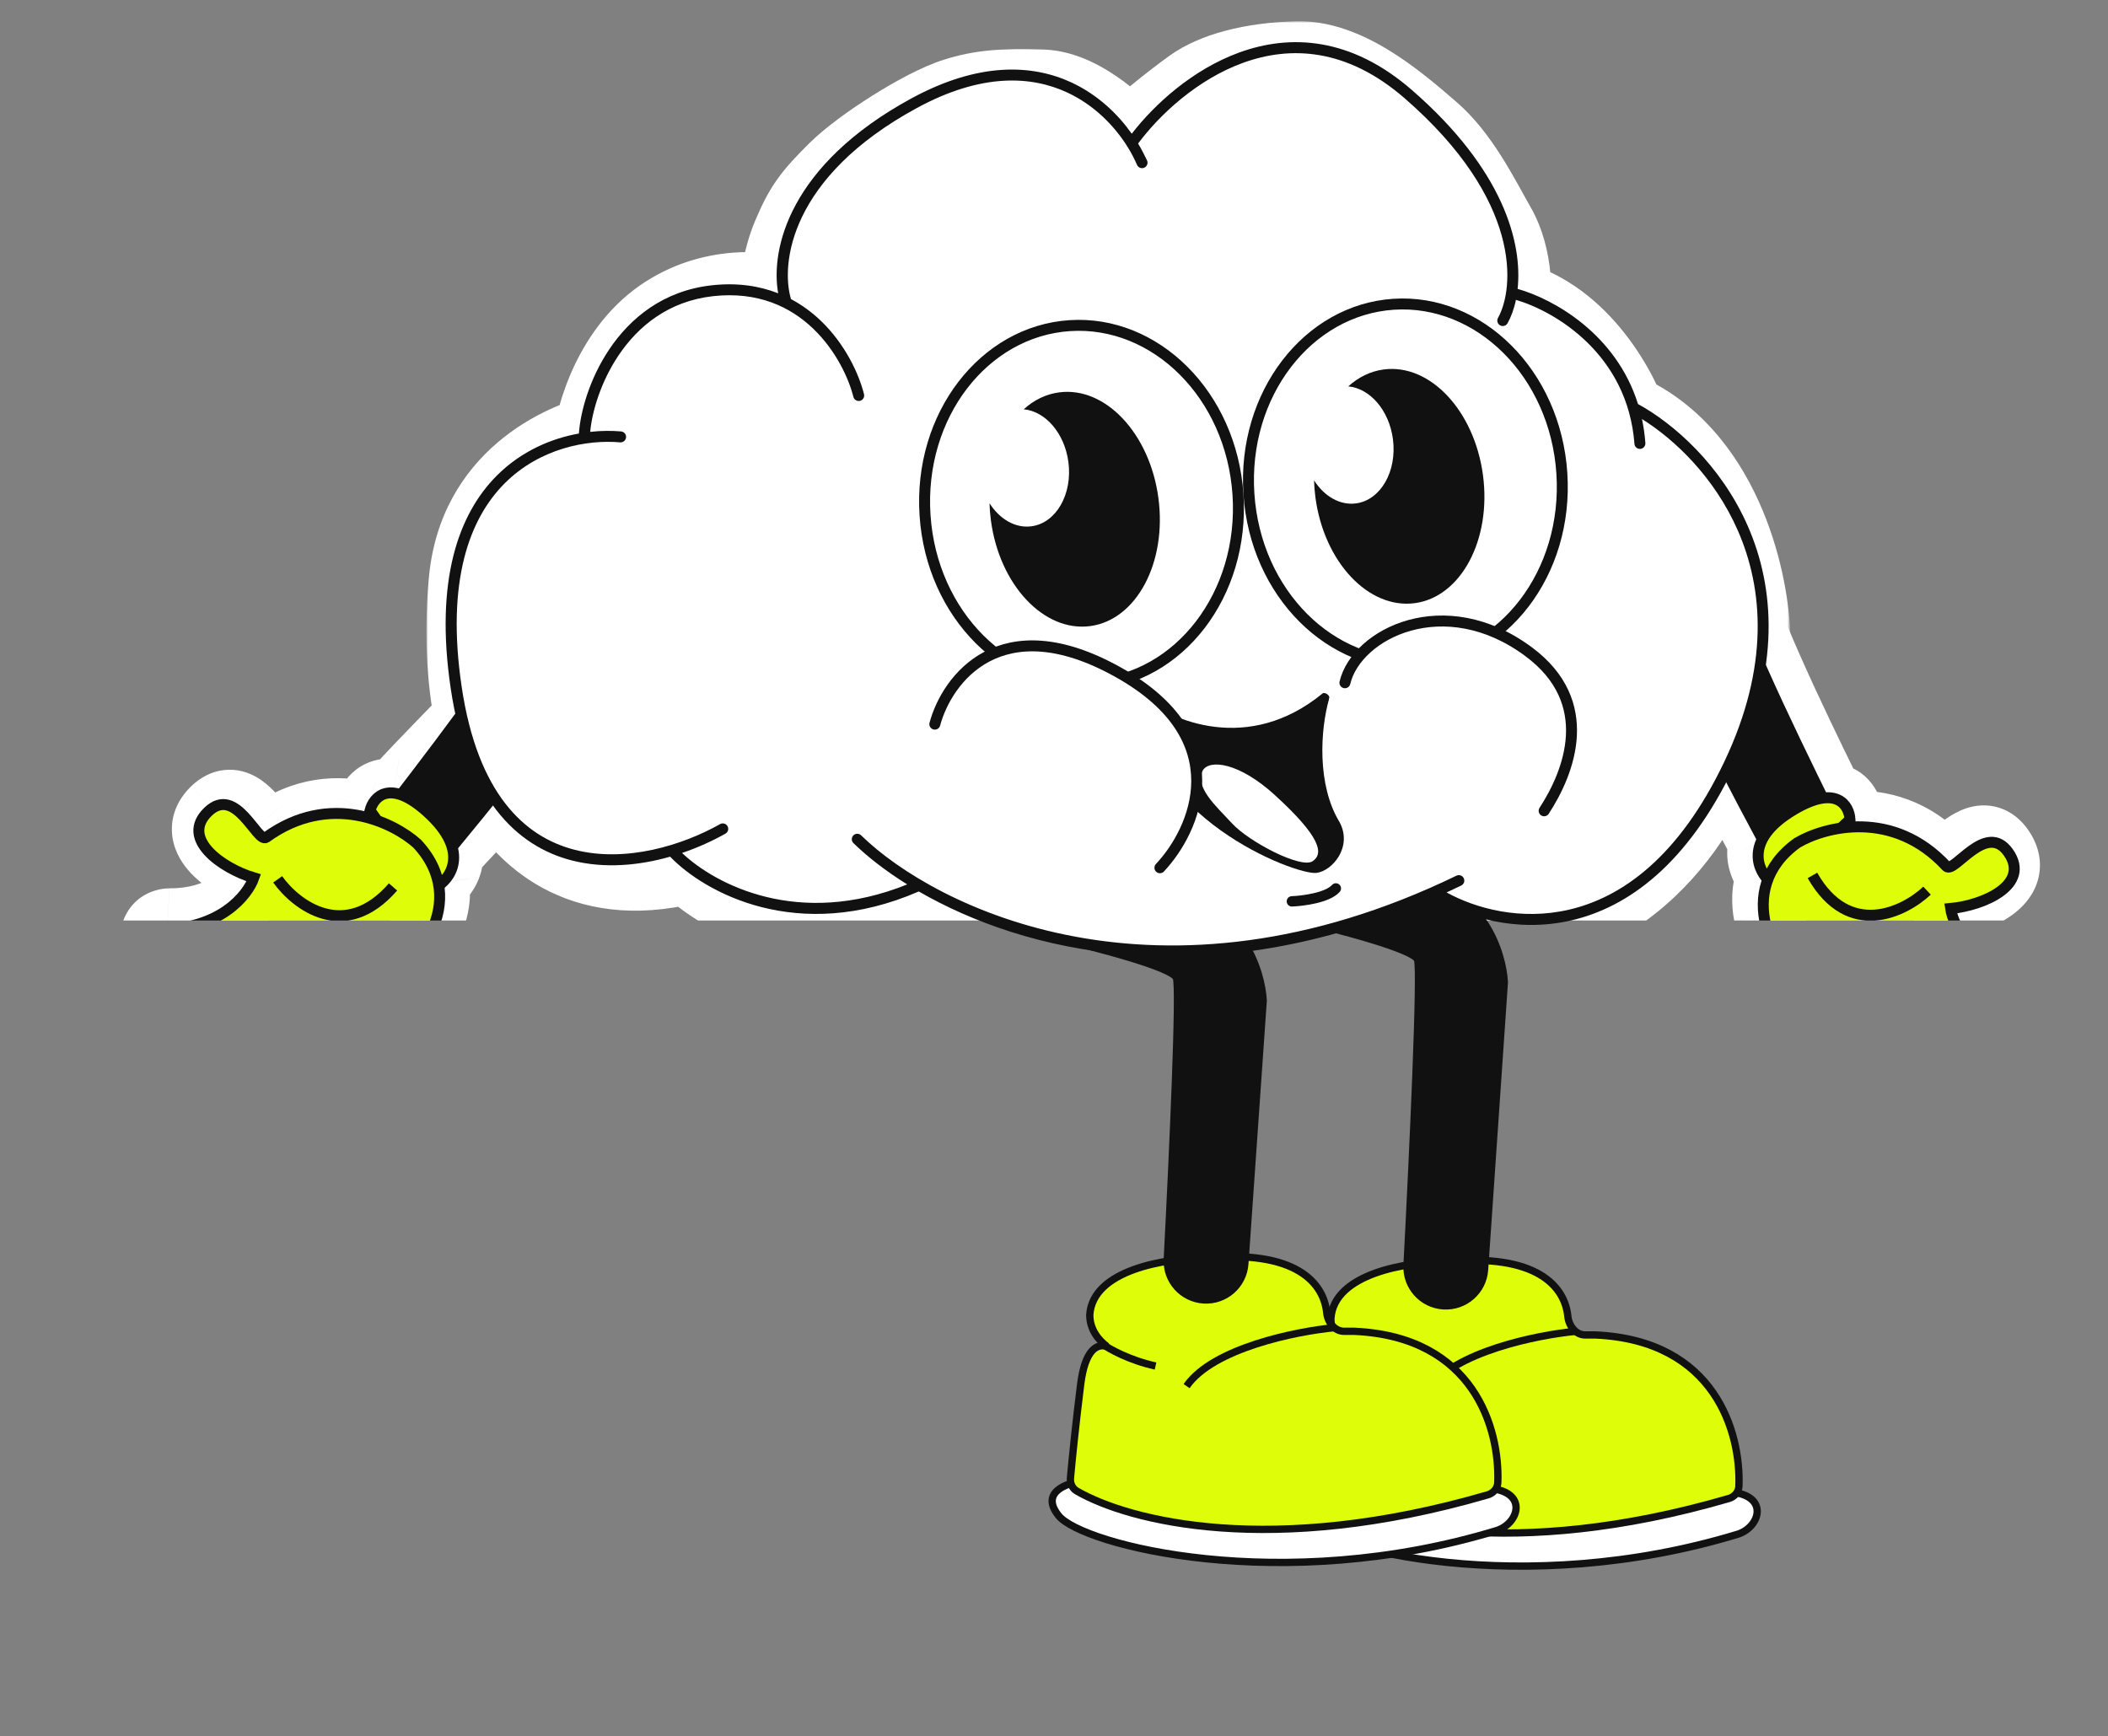 <?xml version="1.0" encoding="utf-8"?>
<!-- Generator: Adobe Illustrator 24.2.1, SVG Export Plug-In . SVG Version: 6.00 Build 0)  -->
<svg version="1.1" id="Слой_1" xmlns="http://www.w3.org/2000/svg" xmlns:xlink="http://www.w3.org/1999/xlink" x="0px" y="0px"
	 viewBox="0 0 577 475.24" enable-background="new 0 0 577 475.24" xml:space="preserve">
<rect x="0" y="0" width="577" height="475.24" fill="#808080" stroke="none"/>
<defs>
    <style type="text/css"><![CDATA[
    #an2-leg-r {
      transform-origin: 0 0;
      transform-box: fill-box;
      transform: rotate(0deg);
      animation: an2-leg-r-an 5s ease-in-out forwards infinite;
    }

    #an2-leg-l {
      transform-origin: 0 0;
      transform-box: fill-box;
      transform: rotate(30deg);
      animation: an2-leg-l-an 5s ease-in-out forwards infinite;
    }

    #an2-hand-r {
      transform-origin: 0 0;
      transform-box: fill-box;
      transform: rotate(0deg);
      animation: an2-hand-r-an 5s ease-in-out forwards infinite;
    }

    #an2-hand-l {
      transform-origin: 100% 0;
      transform-box: fill-box;
      transform: rotate(0deg);
      animation: an2-hand-l-an 5s ease-in-out forwards infinite;
    }

    #an2-eye-c-r {
      transform-origin: 100% 0;
      transform-box: fill-box;
      transform: translateY(0);
      animation: an2-eye-c-an 5s ease-in-out forwards infinite;
    }

    #an2-eye-c-l {
      transform-origin: 100% 0;
      transform-box: fill-box;
      transform: translateY(0);
      animation: an2-eye-c-an 5s ease-in-out forwards infinite;
    }

    #an2-all {
      transform-origin: 50% 50%;
      transform-box: fill-box;
      transform: skewX(0deg);
      animation: an2-all-an 5s ease-in-out forwards infinite;
    }

    @keyframes an2-leg-r-an {
      0% {
        transform: rotate(0);
      }
      12.5% {
        transform: rotate(30deg);
      }
      25% {
        transform: rotate(0);
      }
      37.5% {
        transform: rotate(30deg);
      }
      50% {
        transform: rotate(0deg);
      }
      80%, 90% {
        transform: rotate(20deg);
      }
      100% {
        transform: rotate(0deg);
      }
    }

    @keyframes an2-leg-l-an {
      0% {
        transform: rotate(30deg);
      }
      12.5% {
        transform: rotate(0deg);
      }
      25% {
        transform: rotate(30deg);
      }
      37.5% {
        transform: rotate(0deg);
      }
      50% {
        transform: rotate(30deg);
      }
      80%, 90% {
        transform: rotate(20deg);
      }
      100% {
        transform: rotate(30deg);
      }
    }

    @keyframes an2-hand-r-an {
      0% {
        transform: rotate(0);
      }
      50% {
        transform: rotate(-5deg);
      }
      80%, 90% {
        transform: rotate(10deg);
      }
      100% {
        transform: rotate(0deg);
      }
    }

    @keyframes an2-hand-l-an {
      0% {
        transform: rotate(0);
      }
      50% {
        transform: rotate(5deg);
      }
      70%, 80% {
        transform: rotate(-10deg);
      }
      100% {
        transform: rotate(0deg);
      }
    }

    @keyframes an2-eye-c-an {
      0%, 50% {
        transform: translateY(0);
      }
      70%, 80% {
        transform: translateY(10px);
      }
      100% {
        transform: translateY(0);
      }
    }

    @keyframes an2-all-an {
      0%, 50% {
        transform: skewX(0deg);
      }
      70%, 80% {
        transform: skewX(-4deg);
      }
      100% {
        transform: skewX(0deg);
      }
    }
    ]]></style>
</defs>
<g id="an2-all">
	<g>
		<g>
			<defs>
				<rect id="SVGID_AN2_1_" x="22" y="0" width="555" height="252"/>
			</defs>
			<clipPath id="SVGID_AN2_2_">
				<use xlink:href="#SVGID_AN2_1_"  overflow="visible"/>
			</clipPath>
			<g clip-path="url(#SVGID_AN2_2_)">
				<defs>
					<filter id="Adobe_OpacityMaskFilter" filterUnits="userSpaceOnUse" x="116.72" y="5.81" width="373.32" height="267.18">
						<feColorMatrix  type="matrix" values="1 0 0 0 0  0 1 0 0 0  0 0 1 0 0  0 0 0 1 0"/>
					</filter>
				</defs>
				<mask maskUnits="userSpaceOnUse" x="116.72" y="5.81" width="373.32" height="267.18" id="path-1-outside-1_5583_17432_2_">
					<rect x="116.72" y="5.81" fill="#FFFFFF" filter="url(#Adobe_OpacityMaskFilter)" width="373.35" height="267.9"/>
					<path d="M185.59,90.59c11.42-7.23,24.17-5.89,31.17-3.73c0.89,0.27,2.08-0.9,1.95-1.81c-0.67-4.71,0.46-12.71,2.88-18.34
						c3.03-7.06,4.41-9.18,11.44-16.15c5.87-5.82,22.02-16.27,30.28-18.84c5.9-1.83,10.76-2.35,21.87-2.02
						c8.3,0.25,18.42,9.72,23.28,15.36c0.45,0.52,1.33,0.45,1.75-0.1c3.55-4.62,15.09-13.54,19.38-16.6
						c4.71-3.36,13.46-6.06,25.57-6.39c12.11-0.34,25.9,12.11,32.97,18.17c7.06,6.06,11.44,15.14,16.82,24.56
						c4.09,7.16,3.85,16.72,3.14,21.21c-0.06,0.35,0.21,0.66,0.56,0.66c17.78,2.12,28.73,20.77,32.15,30.21
						c0.09,0.26,0.29,0.46,0.55,0.56c24.7,10.14,32,41.74,32.56,56.35c-0.56,13.46-7.47,45.01-30.61,63.58
						c-22.73,18.24-45.37,10.71-54.35,4.38c-0.3-0.21-0.67-0.24-1-0.07c-9.31,4.8-34.6,14.15-65.75,15.2
						c-31.42,1.06-58.4-10.73-68.31-16.96c-0.19-0.12-0.43-0.09-0.59,0.07c-0.04,0.04-0.09,0.08-0.15,0.1
						c-31.7,13.69-54.52-0.01-62.42-8.99c-0.25-0.29-0.65-0.39-1.01-0.29c-28.83,8.35-41.48-6.95-46.49-13.64
						c-5.05-6.73-12.45-25.9-9.76-57.19c2.1-24.46,22.37-34.2,32.92-36.2c0.43-0.08,0.75-0.43,0.79-0.86
						C168.06,114.98,172.81,98.67,185.59,90.59z"/>
				</mask>
				<path mask="url(#path-1-outside-1_5583_17432_2_)" fill="#FFFFFF" d="M185.59,90.59l-8.63-13.65l0,0L185.59,90.59z
					 M133.44,159.89l-16.09-1.38L133.44,159.89z M143.2,217.08l12.92-9.69L143.2,217.08z M322.16,256.77l0.55,16.14L322.16,256.77z
					 M473.88,173.68l16.14,0.67l0.03-0.64l-0.02-0.64L473.88,173.68z M404.92,64.69L390.9,72.7l0,0L404.92,64.69z M388.1,40.13
					l10.51-12.26l0,0L388.1,40.13z M355.13,21.97l-0.45-16.14L355.13,21.97z M285.16,29.7l0.49-16.14l0,0L285.16,29.7z
					 M263.29,31.72l-4.8-15.42l0,0L263.29,31.72z M233.02,50.56l-11.37-11.47l0,0L233.02,50.56z M310.18,44.96l-12.8-9.85
					L310.18,44.96z M308.44,45.06l12.23-10.55L308.44,45.06z M408.06,85.9l-15.95-2.52L408.06,85.9z M441.32,117.33l6.13-14.94
					L441.32,117.33z M440.77,116.77l-15.18,5.5L440.77,116.77z M387.92,241.57l7.4,14.35L387.92,241.57z M388.92,241.65l-9.3,13.2
					L388.92,241.65z M253.12,239.99l-6.4-14.83L253.12,239.99z M253.85,239.82l-8.59,13.68L253.85,239.82z M167.16,122.83
					l16.05,1.84L167.16,122.83z M166.36,123.69l-3.01-15.87L166.36,123.69z M189.68,230.71l-4.49-15.51L189.68,230.71z M190.7,231
					l-12.13,10.67L190.7,231z M216.76,86.87l-4.77,15.43L216.76,86.87z M218.7,85.05l-15.99,2.27L218.7,85.05z M221.52,71.44
					c-9.6-2.97-27.73-5.15-44.57,5.51l17.27,27.3c6-3.8,13.37-3.3,17.77-1.94L221.52,71.44z M176.95,76.94
					c-9.75,6.17-15.87,15.08-19.61,22.89c-3.73,7.82-5.6,15.61-6.23,21.15l32.09,3.67c0.26-2.3,1.22-6.58,3.29-10.9
					c2.06-4.32,4.71-7.61,7.73-9.52L176.95,76.94z M163.36,107.82c-14.12,2.68-43.02,15.96-46,50.69l32.18,2.77
					c1.22-14.19,12.86-20.4,19.84-21.72L163.36,107.82z M117.35,158.51c-2.91,33.81,4.76,57.37,12.93,68.26l25.84-19.38
					c-1.92-2.57-9.06-17.36-6.59-46.11L117.35,158.51z M130.28,226.77c2.92,3.89,9.21,11.93,20.13,17.27
					c11.36,5.56,25.91,7.36,43.77,2.19l-8.99-31.02c-10.97,3.18-17.17,1.5-20.58-0.17c-3.86-1.89-6.4-4.85-8.49-7.64L130.28,226.77z
					 M178.57,241.67c11.81,13.43,41.9,30.02,80.95,13.15l-12.81-29.65c-24.34,10.51-39.9-0.3-43.89-4.83L178.57,241.67z
					 M245.26,253.49c12.05,7.57,42.17,20.62,77.45,19.42l-1.09-32.28c-27.56,0.93-51.4-9.61-59.18-14.49L245.26,253.49z
					 M322.71,272.91c33.73-1.14,61.34-11.18,72.6-16.99l-14.8-28.71c-7.35,3.79-30.31,12.45-58.9,13.42L322.71,272.91z
					 M379.61,254.85c13.21,9.3,43.98,18.91,73.76-4.99l-20.21-25.19c-15.68,12.58-30.19,7.13-34.95,3.78L379.61,254.85z
					 M453.38,249.86c14.41-11.56,23.33-26.77,28.69-40.38c5.35-13.57,7.59-26.6,7.95-35.13l-32.27-1.34
					c-0.21,4.93-1.7,14.41-5.73,24.62c-4.01,10.18-10.12,20.03-18.86,27.04L453.38,249.86z M490.02,173.07
					c-0.35-9.09-2.69-22.75-8.66-35.9c-5.96-13.16-16.4-27.59-33.91-34.77l-12.26,29.88c7.19,2.95,12.76,9.4,16.76,18.23
					c4,8.83,5.59,18.28,5.8,23.8L490.02,173.07z M455.96,111.27c-2.29-6.33-6.84-15.19-13.77-23.04
					c-6.91-7.84-17.44-16.01-31.65-17.71l-3.83,32.07c3.56,0.43,7.4,2.63,11.26,7.01c3.85,4.37,6.49,9.56,7.62,12.67L455.96,111.27z
					 M424.01,88.41c0.93-5.9,1.71-19.87-5.07-31.74L390.9,72.7c0.52,0.91,1.08,2.63,1.31,5.11c0.23,2.41,0.06,4.56-0.1,5.57
					L424.01,88.41z M418.94,56.68c-4.4-7.69-10.53-20.4-20.33-28.81l-21.02,24.52c4.32,3.71,6.94,9.16,13.31,20.31L418.94,56.68z
					 M398.61,27.87c-3.24-2.78-9.34-8.2-16.26-12.73c-6.5-4.25-16.48-9.63-27.67-9.32l0.9,32.29c0.92-0.03,3.89,0.66,9.08,4.05
					c4.78,3.13,9.1,6.95,12.93,10.23L398.61,27.87z M354.68,5.82c-13.7,0.38-26.11,3.4-34.5,9.39l18.77,26.28
					c0.32-0.23,1.73-1.06,4.75-1.86c2.91-0.77,6.87-1.39,11.87-1.53L354.68,5.82z M320.18,15.21c-2.46,1.76-6.72,4.98-10.86,8.4
					c-3.7,3.06-8.88,7.52-11.93,11.49l25.6,19.7c-0.03,0.05,0.11-0.14,0.53-0.58c0.4-0.42,0.93-0.94,1.6-1.56
					c1.34-1.24,2.99-2.67,4.77-4.14c3.59-2.96,7.25-5.73,9.07-7.03L320.18,15.21z M320.66,34.51c-3-3.47-7.59-8.13-12.94-12.11
					c-4.79-3.56-12.77-8.56-22.07-8.84l-0.98,32.29c-0.79-0.02-0.79-0.21,0.17,0.23c0.9,0.41,2.12,1.14,3.61,2.24
					c3,2.23,5.89,5.13,7.76,7.29L320.66,34.51z M285.65,13.56c-11.89-0.36-18.8,0.14-27.15,2.74l9.59,30.84
					c3.44-1.07,6.27-1.61,16.58-1.3L285.65,13.56z M258.5,16.3c-6.25,1.94-13.83,6.17-19.85,9.96c-6.13,3.87-12.81,8.68-17,12.83
					l22.74,22.94c1.68-1.67,6.02-4.99,11.49-8.45c5.59-3.53,10.21-5.81,12.21-6.44L258.5,16.3z M221.65,39.09
					c-3.57,3.53-6.57,6.67-9.07,10.23c-2.61,3.72-4.25,7.3-5.84,11.03l29.69,12.72c1.43-3.34,2-4.35,2.59-5.19
					c0.71-1.01,1.91-2.41,5.37-5.85L221.65,39.09z M206.74,60.34c-3.41,7.95-5.17,18.93-4.02,26.98l31.98-4.54
					c0,0.03-0.01-0.07-0.02-0.31c-0.01-0.23-0.01-0.55,0-0.94c0.03-0.8,0.11-1.78,0.28-2.87c0.35-2.28,0.92-4.31,1.47-5.59
					L206.74,60.34z M297.39,35.11c2.87-3.73,6.98-5.55,10.84-5.81c3.93-0.27,8.85,1.05,12.44,5.21l-24.45,21.1
					c8.01,9.28,20.96,6.76,26.77-0.8L297.39,35.11z M408.62,70.4c9.75,0,16.86,8.72,15.39,18.01l-31.91-5.03
					c-1.57,9.98,6.07,19.32,16.51,19.32V70.4z M447.45,102.39c3.77,1.55,6.98,4.66,8.51,8.88l-30.37,11c1.71,4.73,5.32,8.25,9.6,10
					L447.45,102.39z M395.32,255.93c-5.16,2.66-11.21,2.08-15.7-1.08l18.6-26.4c-5.09-3.59-11.89-4.22-17.7-1.23L395.32,255.93z
					 M259.52,254.82c1.89-0.82,3.65-1.99,5.16-3.51l-22.84-22.84c1.43-1.43,3.09-2.54,4.86-3.31L259.52,254.82z M264.69,251.31
					c-4.88,4.88-12.89,6.28-19.42,2.18l17.18-27.35c-6.91-4.34-15.4-2.87-20.6,2.33L264.69,251.31z M151.11,120.99
					c0.74-6.48,5.6-11.91,12.24-13.17l6.02,31.73c7.49-1.42,12.99-7.55,13.83-14.89L151.11,120.99z M194.18,246.23
					c-5.39,1.56-11.55,0.05-15.61-4.56l24.25-21.33c-4.56-5.18-11.51-6.91-17.63-5.13L194.18,246.23z M211.99,102.3
					c8.59,2.66,15.01-2.06,17.26-4.19c2.38-2.26,6.54-7.65,5.45-15.33l-31.98,4.54c-0.96-6.76,2.67-11.1,4.27-12.62
					c1.46-1.39,6.84-5.65,14.55-3.27L211.99,102.3z"/>
			</g>
		</g>
	</g>
	<g id="an2-leg-r">
		<path fill="#FFFFFF" stroke="#111111" stroke-width="2" d="M355.79,415.94c-5.2-6.4,2.17-9,6.5-9.5c33.67,0.33,103.1,1.2,111.5,2
			c10.5,1,8,9.5,2,11.5C416.79,437.94,362.29,423.94,355.79,415.94z"/>
		<path fill="#DEFD09" stroke="#111111" stroke-width="2" d="M364.29,360.94c0.8-12.4,21-15.5,31-15.5
			c25.68-2.6,33.07,6.95,33.86,14.91c0.26,2.59,2.16,5.09,4.76,5.09h2.88c32.73,1.51,39.72,26.72,39.19,41.36
			c-0.06,1.61-1.21,2.95-2.75,3.4c-59.16,17.24-98.22,7.21-112.47-1.03c-1.25-0.72-1.89-2.11-1.76-3.55
			c0.47-5.14,1.44-14.84,2.8-25.68c1.2-9.58,4.52-11.17,7.17-10.38C366.72,367.88,364.29,364.98,364.29,360.94z"/>
		<path fill="none" stroke="#111111" stroke-width="2" d="M367.79,368.94c1.83,1.33,7.3,4.4,14.5,6"/>
		<path fill="none" stroke="#111111" stroke-width="2" d="M431.29,364.44c-10.5,1-33.3,5.6-40.5,16"/>
		<path fill="#111111" stroke="#111111" stroke-width="2" d="M388.01,262.72c-0.97-2.86-21.36-8.25-36.32-11.74
			c-4.4-1.03-7.3-5.27-6.56-9.74c0.79-4.79,5.42-7.95,10.17-6.96c8.59,1.79,20.93,4.3,33.22,6.61c17.6,3.32,22.83,20.06,23.24,28.01
			l-5.41,78.69c-0.4,5.82-5.42,10.23-11.25,9.87c-5.82-0.36-10.26-5.33-9.96-11.15C386.8,314.59,389.05,265.76,388.01,262.72z"/>
	</g>
	<g id="an2-leg-l">
		<path fill="#FFFFFF" stroke="#111111" stroke-width="2" d="M289.79,414.94c-5.2-6.4,2.17-9,6.5-9.5c33.67,0.33,103.1,1.2,111.5,2
			c10.5,1,8,9.5,2,11.5C350.79,436.94,296.29,422.94,289.79,414.94z"/>
		<path fill="#DEFD09" stroke="#111111" stroke-width="2" d="M298.29,359.94c0.8-12.4,21-15.5,31-15.5
			c25.68-2.6,33.07,6.95,33.86,14.91c0.26,2.59,2.16,5.09,4.76,5.09h2.88c32.73,1.51,39.72,26.72,39.19,41.36
			c-0.06,1.61-1.21,2.95-2.75,3.4c-59.16,17.24-98.22,7.21-112.47-1.03c-1.25-0.72-1.89-2.11-1.76-3.55
			c0.47-5.14,1.44-14.84,2.8-25.68c1.2-9.58,4.52-11.17,7.17-10.38C300.72,366.88,298.29,363.98,298.29,359.94z"/>
		<path fill="none" stroke="#111111" stroke-width="2" d="M301.79,367.94c1.83,1.33,7.3,4.4,14.5,6"/>
		<path fill="none" stroke="#111111" stroke-width="2" d="M365.29,363.44c-10.5,1-33.3,5.6-40.5,16"/>
		<path fill="#111111" stroke="#111111" stroke-width="2" d="M322.01,267.72c-0.97-2.86-21.36-8.25-36.32-11.74
			c-4.4-1.03-7.3-5.27-6.56-9.74c0.79-4.79,5.42-7.95,10.17-6.96c8.59,1.79,20.93,4.3,33.22,6.61c17.6,3.32,22.83,20.06,23.24,28.01
			l-5.03,72.08c-0.41,5.82-5.43,10.22-11.25,9.86c-5.82-0.36-10.26-5.34-9.96-11.16C321.1,314.1,323.05,270.75,322.01,267.72z"/>
	</g>
	<g>
		<g>
			<defs>
				<rect id="SVGID_AN2_3_" x="407" y="115" width="170" height="137"/>
			</defs>
			<clipPath id="SVGID_AN2_4_">
				<use xlink:href="#SVGID_AN2_3_"  overflow="visible"/>
			</clipPath>
			<g clip-path="url(#SVGID_AN2_4_)">
				<g id="an2-hand-r">
					<defs>
						<filter id="Adobe_OpacityMaskFilter_1_" filterUnits="userSpaceOnUse" x="440.16" y="128.95" width="126.25" height="184.43">
							<feColorMatrix  type="matrix" values="1 0 0 0 0  0 1 0 0 0  0 0 1 0 0  0 0 0 1 0"/>
						</filter>
					</defs>
					<mask maskUnits="userSpaceOnUse" x="440.16" y="128.95" width="126.25" height="184.43" id="path-1-outside-1_5583_17311_2_">
						<rect x="439.21" y="128.95" fill="#FFFFFF" filter="url(#Adobe_OpacityMaskFilter_1_)" width="127.3" height="185.25"/>
						<path fill-rule="evenodd" clip-rule="evenodd" d="M506.64,225.99c-0.87,0.05-1.37-1.08-0.74-1.69
							c0.19-0.18,0.26-0.41,0.23-0.66c-0.25-2.18-1.57-4.84-4.94-5.22c-0.35-0.04-0.67-0.23-0.82-0.55
							c-10.23-20.87-24.04-49.41-28.04-66.21c-1.23-5.14-4.31-10.06-9.15-12.18c-6.39-2.8-13.75,0.3-13.52,7.27
							c0.76,22.72,19,58.04,32.58,83.3c0.07,0.13,0.14,0.25,0.21,0.38c0.14,0.24,0.18,0.54,0.11,0.81
							c-0.92,3.47,0.48,6.35,1.82,7.92c0.24,0.29,0.33,0.68,0.21,1.04c-1.14,3.35-1.21,6.82-0.59,10.13
							c1.4,7.37,6.27,13.92,10.63,16.54c0.33,0.2,0.53,0.57,0.51,0.96c-0.24,5.49,2.67,21.51,3.59,25.91
							c0.91,4.35,3.49,4.02,4.39,3.91c0.05-0.01,0.09-0.01,0.13-0.02c0.75-0.08,2.85-1.58,2.49-4.82
							c-0.45-4.05-0.6-10.61-0.34-15.49c0.05-0.99,1.29-1.14,1.63-0.22c2.2,5.97,5.45,14.81,7.15,19.46
							c2.61,7.13,8.01,8.04,10.27,6.58c2.26-1.46,3.28-3.42,1.96-6.88c-0.39-1.03-0.99-2.56-1.7-4.37
							c-2.38-6.08-6.03-15.41-7.56-20.49c4.8,10.52,20.96,22.5,26.06,18c2.82-2.49,1.54-6.59-0.43-9.87
							c-0.53-0.89,0.63-2.49,1.65-2.32c5.53,0.93,9.16-1.72,10.95-3.69c2.61-2.88,1.79-7.09-1.3-8.3c-0.05-0.02-0.1-0.03-0.15-0.04
							c-12.74-2.44-18.6-9.69-20.7-14.87c-0.32-0.78-0.55-1.51-0.7-2.17c-0.13-0.53,0.26-1.02,0.8-1.09
							c8.58-1.11,19.6-6.44,14.05-14.42c-3.78-5.44-8.66-1.37-12.15,1.53c-1.82,1.52-3.26,2.72-3.95,2.07
							C523.44,227.74,514.35,225.54,506.64,225.99z"/>
					</mask>
					<path mask="url(#path-1-outside-1_5583_17311_2_)" fill="#FFFFFF" d="M472.33,151.66l9.24-2.2l0,0L472.33,151.66z
						 M463.18,139.47l3.81-8.7l0,0L463.18,139.47z M449.66,146.74l9.49-0.32l0,0L449.66,146.74z M482.25,230.05l8.37-4.5l0,0
						L482.25,230.05z M484.02,250.32l9.33-1.77L484.02,250.32z M498.75,293.73l-9.3,1.95L498.75,293.73z M503.14,297.64l1.21,9.42h0
						L503.14,297.64z M503.27,297.62l1.05,9.44h0L503.27,297.62z M505.76,292.8l-9.44,1.05l0,0L505.76,292.8z M514.2,296.56
						l-8.92,3.26L514.2,296.56z M524.47,303.14l-5.16-7.98l0,0L524.47,303.14z M526.43,296.26l-8.88,3.37l0,0L526.43,296.26z
						 M524.73,291.89l8.85-3.46l0,0L524.73,291.89z M517.17,271.41l8.64-3.94l-17.74,6.69L517.17,271.41z M543.23,289.41l6.28,7.12
						l0,0L543.23,289.41z M555.4,273.53l-7.04-6.38l0,0L555.4,273.53z M533.24,250.32l-8.8,3.58l0,0L533.24,250.32z M547.38,232.64
						l7.8-5.42L547.38,232.64z M535.24,234.17l-6.09-7.29l0,0L535.24,234.17z M531.28,236.24l-6.98,6.44l0.24,0.26l0.25,0.24
						L531.28,236.24z M532.53,248.15l9.24-2.2L532.53,248.15z M533.33,247.06l-1.22-9.42L533.33,247.06z M505.42,277.32l-9.49-0.5
						L505.42,277.32z M507.05,277.1l8.91-3.28L507.05,277.1z M494.64,266.86l4.9-8.14L494.64,266.86z M495.16,267.82l-9.49-0.41
						L495.16,267.82z M484.39,239.15l7.22-6.17L484.39,239.15z M484.6,240.19l9,3.05L484.6,240.19z M482.46,230.42l8.18-4.82
						L482.46,230.42z M482.57,231.23l9.18,2.43L482.57,231.23z M554.09,265.23l-3.44,8.85L554.09,265.23z M553.94,265.19l1.79-9.33
						L553.94,265.19z M501.2,218.42l1.05-9.44L501.2,218.42z M500.38,217.87l8.53-4.18L500.38,217.87z M506.14,223.63l9.44-1.07
						L506.14,223.63z M542.8,279.54l-8.15,4.88L542.8,279.54z M544.45,277.22l1.57-9.37L544.45,277.22z M506.64,225.99l-0.55-9.48
						L506.64,225.99z M515.58,222.56c-0.52-4.59-3.83-12.53-13.33-13.59l-2.1,18.88c-0.34-0.04-0.86-0.17-1.43-0.48
						c-0.56-0.31-1-0.72-1.32-1.12c-0.57-0.72-0.68-1.32-0.7-1.55L515.58,222.56z M508.9,213.68
						c-10.45-21.31-23.63-48.71-27.33-64.23l-18.48,4.41c4.31,18.08,18.74,47.75,28.76,68.19L508.9,213.68z M481.57,149.46
						c-1.65-6.93-6.12-14.97-14.58-18.68l-7.63,17.4c1.22,0.53,2.93,2.34,3.73,5.69L481.57,149.46z M466.99,130.77
						c-5.5-2.41-11.9-2.51-17.28,0.16c-5.74,2.85-9.79,8.7-9.54,16.13l18.99-0.64c0-0.02,0,0.07-0.04,0.25
						c-0.05,0.18-0.13,0.38-0.25,0.59c-0.26,0.43-0.57,0.63-0.7,0.69c-0.11,0.05-0.05,0,0.21,0c0.25,0,0.59,0.05,0.99,0.23
						L466.99,130.77z M440.17,147.06c0.44,13.25,5.83,29.14,12.25,44.12c6.53,15.25,14.66,30.71,21.47,43.36l16.73-9
						c-6.78-12.61-14.56-27.44-20.74-41.85c-6.29-14.68-10.4-27.8-10.72-37.28L440.17,147.06z M473.88,234.55
						c0.13,0.24,0.26,0.47,0.39,0.7l16.37-9.65c-0.01-0.02-0.02-0.03-0.03-0.05L473.88,234.55z M473.38,228.8
						c-1.94,7.34,1.07,13.34,3.78,16.52l14.45-12.34c0.06,0.07,0.08,0.11,0.09,0.12c0.01,0.01,0.02,0.04,0.04,0.09
						c0.02,0.06,0.03,0.14,0.04,0.24c0,0.11-0.01,0.19-0.02,0.23L473.38,228.8z M475.61,237.13c-1.75,5.16-1.8,10.32-0.92,14.95
						l18.67-3.54c-0.38-1.99-0.28-3.77,0.25-5.31L475.61,237.13z M474.68,252.09c1.85,9.78,8.18,18.78,15.06,22.92l9.79-16.28
						c-0.7-0.42-2.06-1.6-3.43-3.65c-1.33-1.98-2.33-4.27-2.76-6.53L474.68,252.09z M485.67,267.41
						c-0.17,3.86,0.69,10.21,1.47,15.23c0.84,5.39,1.82,10.66,2.32,13.04l18.59-3.9c-0.42-2.02-1.35-6.96-2.14-12.05
						c-0.85-5.46-1.33-9.87-1.26-11.5L485.67,267.41z M489.46,295.68c0.84,4.01,2.97,7.98,7.16,10.13c3.71,1.9,7.25,1.31,7.74,1.25
						l-2.43-18.84c-0.41,0.05,1.39-0.32,3.36,0.69c1.07,0.55,1.85,1.32,2.33,2.04c0.43,0.65,0.48,1.05,0.44,0.84L489.46,295.68z
						 M504.36,307.06c0.01,0,0.02,0,0.03,0c0.01,0,0.01,0,0,0c0,0-0.01,0-0.02,0c-0.01,0-0.03,0-0.05,0.01l-2.09-18.88
						c-0.14,0.02-0.28,0.03-0.3,0.04L504.36,307.06z M504.32,307.06c2.32-0.26,4.09-1.26,5.06-1.92c1.19-0.81,2.3-1.86,3.23-3.15
						c1.97-2.71,3.04-6.26,2.6-10.23l-18.88,2.09c-0.08-0.73,0.11-1.92,0.93-3.05c0.36-0.49,0.83-0.96,1.42-1.36
						c0.3-0.2,0.69-0.43,1.18-0.65c0.44-0.19,1.25-0.49,2.36-0.61L504.32,307.06z M515.21,291.76c-0.38-3.46-0.53-9.5-0.3-13.94
						l-18.97-1c-0.28,5.31-0.13,12.39,0.39,17.03L515.21,291.76z M498.14,280.39c2.2,5.97,5.45,14.8,7.14,19.44l17.84-6.52
						c-1.71-4.66-4.96-13.51-7.16-19.48L498.14,280.39z M505.28,299.82c3.8,10.39,14.97,17.36,24.35,11.3l-10.32-15.96
						c1.21-0.78,2.28-0.93,2.88-0.93c0.66-0.01,1.12,0.14,1.38,0.27c0.66,0.31,0.16,0.45-0.44-1.21L505.28,299.82z M529.63,311.12
						c2.15-1.39,4.86-3.75,6.16-7.63c1.31-3.88,0.65-7.61-0.48-10.6l-17.76,6.74c0.18,0.48-0.33-0.55,0.24-2.22
						c0.56-1.67,1.64-2.33,1.52-2.25L529.63,311.12z M535.31,292.89c-0.41-1.09-1.03-2.67-1.73-4.46l-17.69,6.92
						c0.72,1.83,1.29,3.3,1.66,4.28L535.31,292.89z M533.58,288.43c-2.45-6.26-5.92-15.15-7.32-19.77l-18.19,5.5
						c1.67,5.53,5.5,15.31,7.81,21.2L533.58,288.43z M508.52,275.35c3.3,7.22,9.88,14.05,16.06,18.43c3.14,2.23,6.78,4.27,10.5,5.33
						c3.31,0.94,9.45,1.81,14.43-2.58l-12.57-14.25c2.43-2.14,4.64-1.08,3.33-1.45c-0.89-0.25-2.55-1.02-4.69-2.54
						c-4.37-3.11-8.27-7.54-9.77-10.83L508.52,275.35z M549.51,296.53c4.36-3.85,5.22-8.95,4.73-12.92
						c-0.44-3.62-1.99-6.79-3.29-8.97l-16.3,9.77c0.29,0.48,0.49,0.89,0.62,1.21c0.13,0.34,0.13,0.42,0.11,0.29
						c-0.02-0.15-0.06-0.7,0.18-1.49c0.27-0.86,0.78-1.62,1.38-2.15L549.51,296.53z M542.88,286.59c9.72,1.63,16.38-3.17,19.55-6.68
						l-14.08-12.76c-0.2,0.22-0.49,0.46-0.81,0.6c-0.15,0.06-0.31,0.11-0.52,0.14c-0.2,0.03-0.53,0.04-1-0.04L542.88,286.59z
						 M562.44,279.91c6.1-6.73,5.71-19.41-4.9-23.53l-6.88,17.71c-1.91-0.74-2.91-2.39-3.14-3.75c-0.23-1.35,0.22-2.5,0.84-3.19
						L562.44,279.91z M555.73,255.86c-9.47-1.82-12.76-6.82-13.69-9.12l-17.6,7.16c3.28,8.06,11.72,17.55,27.71,20.62L555.73,255.86
						z M542.04,246.74c-0.15-0.36-0.23-0.63-0.26-0.79l-18.48,4.41c0.28,1.16,0.66,2.35,1.15,3.54L542.04,246.74z M534.55,256.48
						c5.28-0.68,12.03-2.69,16.98-6.59c2.54-2,5.39-5.14,6.44-9.6c1.13-4.8-0.21-9.35-2.8-13.07l-15.6,10.84
						c0.19,0.28-0.45-0.62-0.09-2.14c0.28-1.19,0.88-1.42,0.29-0.96c-0.54,0.43-1.56,1.01-3.09,1.57c-1.48,0.54-3.09,0.92-4.58,1.11
						L534.55,256.48z M555.18,227.22c-1.82-2.62-4.39-4.95-7.88-6.08c-3.47-1.12-6.67-0.68-9.08,0.12c-4.19,1.38-7.73,4.5-9.07,5.63
						l12.17,14.59c0.92-0.77,1.57-1.31,2.2-1.75c0.65-0.45,0.83-0.49,0.64-0.42c-0.28,0.09-1.34,0.36-2.72-0.09
						c-1.4-0.45-1.94-1.26-1.87-1.15L555.18,227.22z M529.15,226.88c-1.14,0.95-1.32,1.07-1.24,1.02c0.02-0.02,0.93-0.6,2.42-0.85
						c0.84-0.14,2.06-0.22,3.48,0.13c1.49,0.36,2.85,1.1,3.96,2.13l-12.98,13.88c2.87,2.68,6.34,3,8.75,2.59
						c2.01-0.34,3.52-1.2,4.22-1.62c1.43-0.87,2.88-2.11,3.56-2.68L529.15,226.88z M538.26,229.8
						c-10.05-10.88-22.05-13.88-32.17-13.29l1.11,18.97c5.3-0.31,11.46,1.1,17.11,7.22L538.26,229.8z M541.77,245.95
						c1.36,5.7-2.95,9.98-7.22,10.54l-2.44-18.84c-5.34,0.69-10.43,5.95-8.82,12.71L541.77,245.95z M514.91,277.82
						c-0.22,4.1-3.39,7.56-7.56,8.1c-4.06,0.52-7.85-1.85-9.21-5.53l17.83-6.57c-1.7-4.6-6.28-7.36-11.06-6.75
						c-4.89,0.63-8.71,4.66-8.97,9.75L514.91,277.82z M489.75,275c-2.64-1.59-4.21-4.49-4.08-7.59l18.98,0.82
						c0.17-3.88-1.8-7.52-5.11-9.5L489.75,275z M477.17,245.32c-1.77-2.07-2.6-5.14-1.56-8.19l17.99,6.1
						c1.28-3.76,0.27-7.62-1.98-10.26L477.17,245.32z M474.27,235.25c-1.17-1.98-1.46-4.3-0.89-6.44l18.37,4.86
						c0.71-2.69,0.34-5.6-1.11-8.06L474.27,235.25z M557.53,256.38c-0.67-0.26-1.29-0.42-1.8-0.52l-3.58,18.66
						c-0.41-0.08-0.93-0.21-1.5-0.43L557.53,256.38z M502.25,208.97c2.38,0.26,5.18,1.69,6.66,4.71l-17.06,8.37
						c1.79,3.66,5.22,5.47,8.3,5.81L502.25,208.97z M512.51,231.12c2.39-2.31,3.41-5.49,3.07-8.56l-18.88,2.14
						c-0.13-1.15-0.04-2.48,0.43-3.84c0.48-1.37,1.26-2.51,2.16-3.39L512.51,231.12z M550.95,274.65c1.36,2.27,1.33,4.5,1.09,5.84
						c-0.24,1.33-0.77,2.33-1.27,3.02c-0.49,0.69-1.24,1.47-2.34,2.11c-1.09,0.63-3.05,1.39-5.55,0.97l3.14-18.74
						c-5.8-0.97-9.48,2.91-10.7,4.6c-1.18,1.65-3.85,6.65-0.66,11.97L550.95,274.65z M499.29,217.47
						c-3.69,3.57-3.72,8.46-2.28,11.74c1.44,3.28,5.06,6.56,10.18,6.26l-1.11-18.97c4.25-0.25,7.19,2.49,8.32,5.07
						c1.13,2.57,1.16,6.59-1.9,9.56L499.29,217.47z"/>
					<path fill="#111111" d="M501.49,220.28c-10.86-22.14-26.34-53.79-30.72-72.13c-1.29-5.41-4.54-10.59-9.63-12.83
						c-6.73-2.95-14.48,0.31-14.23,7.65c0.8,23.91,20,61.09,34.3,87.69c3.02,5.61,10.06,7.64,15.62,4.53
						C502.1,232.24,504.15,225.7,501.49,220.28z"/>
					<path fill="#DEFD09" stroke="#111111" stroke-width="3" d="M491.1,221.57c11.73-6.91,15.07-1.03,15.28,2.77
						c-6.47,6.29-19.94,18.46-22.04,16.78C481.73,239.02,476.45,230.2,491.1,221.57z"/>
					<path fill="#DEFD09" d="M532.83,237.18c-14.63-15.84-33.34-10.91-40.87-6.46c-17.86,12.81-6.08,34.29,2.89,39.03
						c-0.56,5,2.72,23.12,3.73,27.95c1.01,4.83,3.97,4.18,4.75,4.09c0.79-0.09,3-1.66,2.63-5.07c-0.61-5.51-0.7-15.43-0.01-20.23
						c2.05,5.56,6.7,18.19,8.89,24.19c2.74,7.5,8.43,8.47,10.81,6.93s3.45-3.6,2.07-7.24c-1.8-4.74-7.65-19.23-9.75-26.17
						c5.05,11.07,22.06,23.68,27.43,18.95c4.3-3.79-0.43-11.1-3.33-14.28c8.45,3.82,13.8,0.14,16.13-2.44
						c2.77-3.06,1.87-7.54-1.45-8.76c-16.53-3.14-22.1-13.96-22.82-18.98c9.15-0.85,21.9-6.57,15.83-15.3
						C543.71,224.66,534.96,239.17,532.83,237.18z"/>
					<path fill="none" stroke="#111111" stroke-width="3" d="M524.21,262.99c7.01,8.93,12.96,13.66,17.86,15.88 M542.07,278.87
						c8.45,3.82,13.8,0.14,16.13-2.44c2.77-3.06,1.87-7.54-1.45-8.76c-16.53-3.14-22.1-13.96-22.82-18.98
						c9.15-0.85,21.9-6.57,15.83-15.3s-14.81,5.78-16.95,3.79c-14.63-15.84-33.34-10.91-40.87-6.46
						c-17.86,12.81-6.08,34.29,2.89,39.03c-0.56,5,2.72,23.12,3.73,27.95c1.01,4.83,3.97,4.18,4.75,4.09c0.79-0.09,3-1.66,2.63-5.07
						c-0.61-5.51-0.7-15.43-0.01-20.23c2.05,5.56,6.7,18.19,8.89,24.19c2.74,7.5,8.43,8.47,10.81,6.93s3.45-3.6,2.07-7.24
						c-1.8-4.74-7.65-19.23-9.75-26.17c5.05,11.07,22.06,23.68,27.43,18.95C549.7,289.36,544.97,282.05,542.07,278.87z"/>
					<path fill="none" stroke="#111111" stroke-width="3" d="M527.47,243.81c-6.3,5.9-21.4,13.33-31.37-4.17"/>
				</g>
			</g>
		</g>
	</g>
	<g>
		<g>
			<defs>
				<rect id="SVGID_AN2_5_" y="119" width="228" height="133"/>
			</defs>
			<clipPath id="SVGID_AN2_6_">
				<use xlink:href="#SVGID_AN2_5_"  overflow="visible"/>
			</clipPath>
			<g clip-path="url(#SVGID_AN2_6_)">
				<g id="an2-hand-l">
					<defs>
						<filter id="Adobe_OpacityMaskFilter_2_" filterUnits="userSpaceOnUse" x="32.75" y="154.52" width="146.82" height="151.92">
							<feColorMatrix  type="matrix" values="1 0 0 0 0  0 1 0 0 0  0 0 1 0 0  0 0 0 1 0"/>
						</filter>
					</defs>
					<mask maskUnits="userSpaceOnUse" x="32.75" y="154.52" width="146.82" height="151.92" id="path-1-outside-1_5583_17319_2_">
						<rect x="32.68" y="154.52" fill="#FFFFFF" filter="url(#Adobe_OpacityMaskFilter_2_)" width="147.25" height="152"/>
						<path fill-rule="evenodd" clip-rule="evenodd" d="M101.26,222.04c0.5,0.72-0.22,1.73-1.06,1.51
							c-7.47-1.96-16.81-1.58-26.18,5.21c-0.81,0.5-1.98-0.96-3.47-2.8c-2.84-3.53-6.83-8.49-11.61-3.89
							c-7.01,6.73,2.74,14.13,10.94,16.9c0.51,0.17,0.8,0.73,0.57,1.23c-2.18,4.73-9.43,12.62-24.34,12.5c-0.05,0-0.11,0-0.16,0.01
							c-3.27,0.57-4.9,4.54-2.91,7.88c1.36,2.28,4.4,5.59,10.01,5.77c1.03,0.03,1.85,1.83,1.16,2.6c-2.58,2.83-4.64,6.6-2.36,9.6
							c4.12,5.42,22.32-3.15,29.09-12.52c-2.5,4.68-7.92,13.11-11.45,18.6c-1.05,1.64-1.94,3.01-2.52,3.95
							c-1.97,3.13-1.36,5.25,0.57,7.13c1.93,1.88,7.4,2.04,11.36-4.43c2.58-4.23,7.51-12.25,10.84-17.67
							c0.52-0.84,1.7-0.44,1.56,0.53c-0.71,4.83-2.15,11.23-3.38,15.12c-0.99,3.11,0.78,4.99,1.5,5.21
							c0.04,0.01,0.08,0.03,0.12,0.04c0.86,0.29,3.32,1.12,5.07-2.96c1.77-4.13,7.77-19.27,8.62-24.7c0.06-0.39,0.33-0.7,0.69-0.84
							c6.94-2.48,16.56-12.85,15.09-24.18c-0.05-0.37,0.12-0.74,0.41-0.97c1.57-1.23,3.44-3.67,3.36-7.08
							c-0.01-0.29,0.11-0.58,0.32-0.78c0.15-0.15,0.3-0.3,0.44-0.46c3.69-4.04,7.62-8.14,11.58-12.27l0,0
							c14.97-15.62,30.3-31.61,34.6-46.21c1.97-6.69-4.83-11.23-11.65-9.74c-5.16,1.13-9.09,5.43-11.74,10
							c-4.87,8.43-14.48,18.33-24.36,28.51c-4.56,4.7-9.18,9.45-13.42,14.16c-0.23,0.26-0.59,0.37-0.94,0.31
							c-3.76-0.64-5.76,1.86-6.46,4.07C101.08,221.59,101.11,221.83,101.26,222.04z"/>
					</mask>
					<path mask="url(#path-1-outside-1_5583_17319_2_)" fill="#FFFFFF" d="M74.02,228.76l5,8.08l0.3-0.18l0.28-0.2L74.02,228.76z
						 M70.55,225.96l-7.4,5.96l0,0L70.55,225.96z M58.94,222.06l-6.58-6.85l0,0L58.94,222.06z M43.04,260.58l8.16-4.87l0,0
						L43.04,260.58z M51.85,278.54l-7.56,5.75l0,0L51.85,278.54z M80.94,266.02l8.38,4.48l-16.07-10.05L80.94,266.02z M69.5,284.62
						l7.99,5.13v0L69.5,284.62z M66.97,288.57l-8.04-5.05h0L66.97,288.57z M78.9,291.26l-8.11-4.95l0,0L78.9,291.26z M87.92,289.24
						l-9.05-2.88l0,0L87.92,289.24z M89.41,294.45l2.88-9.05h0L89.41,294.45z M89.54,294.49l3.04-9h0L89.54,294.49z M94.61,291.53
						l-8.73-3.74L94.61,291.53z M123.54,232.52l-7.01-6.41l0,0L123.54,232.52z M135.12,220.25l-6.81-6.63l-0.03,0.03l-0.03,0.03
						L135.12,220.25z M135.12,220.25l6.81,6.63l0.03-0.03l0.03-0.03L135.12,220.25z M169.72,174.04l9.11,2.68l0,0L169.72,174.04z
						 M158.07,164.3l2.03,9.28l0,0L158.07,164.3z M146.34,174.3l8.23,4.75l0,0L146.34,174.3z M121.97,202.82l-6.82-6.62
						L121.97,202.82z M122.79,233.76l-9.5,0.23L122.79,233.76z M123.1,232.98l-6.65-6.79L123.1,232.98z M119.01,241.81l-9.42,1.22
						L119.01,241.81z M119.43,240.84l5.87,7.47L119.43,240.84z M103.23,266.83l9.39,1.47L103.23,266.83z M103.92,265.99l-3.2-8.94
						L103.92,265.99z M108.56,216.97l7.06,6.36L108.56,216.97z M107.62,217.28l-1.6,9.36L107.62,217.28z M46.11,252.69l-0.08,9.5
						L46.11,252.69z M45.95,252.7l1.63,9.36L45.95,252.7z M89.74,273.59l8.09,4.97L89.74,273.59z M91.3,274.12l9.4,1.37L91.3,274.12
						z M69.88,238.97l-3.05,9L69.88,238.97z M70.45,240.19l-8.63-3.98L70.45,240.19z M100.2,223.55l-2.41,9.19L100.2,223.55z
						 M79.59,236.45c6.74-4.88,13.06-5.05,18.19-3.71l4.82-18.38c-9.81-2.57-22.17-1.99-34.16,6.7L79.59,236.45z M63.15,231.91
						c0.56,0.7,1.73,2.19,2.97,3.33c0.6,0.55,1.92,1.69,3.82,2.42c2.27,0.88,5.75,1.24,9.08-0.82l-9.99-16.16
						c1.28-0.79,2.77-1.25,4.3-1.31c1.46-0.06,2.64,0.26,3.43,0.56c1.41,0.54,2.18,1.29,2.21,1.31c0.07,0.07-0.09-0.09-1.01-1.24
						L63.15,231.91z M65.53,228.91c0.09-0.09-0.6,0.59-2.06,0.76c-1.44,0.17-2.43-0.3-2.68-0.45c-0.17-0.1,0-0.03,0.55,0.54
						c0.53,0.55,1.06,1.21,1.81,2.14L77.95,220c-1.1-1.36-3.95-5.12-7.79-7.3c-2.2-1.25-5.26-2.32-8.88-1.9
						c-3.64,0.42-6.62,2.21-8.92,4.41L65.53,228.91z M72.93,229.97c-1.42-0.48-2.93-1.17-4.27-1.99c-1.38-0.84-2.27-1.62-2.72-2.14
						c-0.49-0.57,0.05-0.22,0.09,1c0.05,1.56-0.75,2.31-0.51,2.08l-13.16-13.7c-3.26,3.13-5.48,7.33-5.31,12.26
						c0.15,4.59,2.33,8.22,4.43,10.68c4.09,4.8,10.31,8.1,15.35,9.81L72.93,229.97z M46.03,262.19
						c18.77,0.16,29.36-10.01,33.05-18.02l-17.25-7.96c-0.67,1.45-4.58,7.07-15.63,6.97L46.03,262.19z M51.2,255.71
						c0.47,0.79,0.69,2.01,0.2,3.29c-0.49,1.28-1.79,2.71-3.81,3.06l-3.26-18.72c-11.21,1.96-14.09,14.31-9.43,22.11L51.2,255.71z
						 M53.36,256.85c-0.48-0.02-0.8-0.09-0.99-0.16c-0.2-0.07-0.35-0.15-0.48-0.24c-0.29-0.2-0.53-0.49-0.68-0.74l-16.31,9.74
						c2.42,4.06,8.01,10.08,17.86,10.39L53.36,256.85z M59.41,272.79c0.48,0.63,0.83,1.48,0.93,2.38c0.09,0.82-0.07,1.36-0.11,1.5
						c-0.04,0.13-0.03,0.04,0.16-0.26c0.19-0.29,0.47-0.65,0.85-1.07l-14.06-12.78c-1.71,1.88-3.85,4.68-4.99,8.14
						c-1.26,3.79-1.42,8.96,2.1,13.59L59.41,272.79z M73.24,260.45c-2.12,2.93-6.81,6.51-11.71,8.7c-2.4,1.07-4.17,1.5-5.1,1.57
						c-1.36,0.11,1.02-0.5,2.98,2.08l-15.13,11.5c4.02,5.29,10.21,5.64,13.64,5.37c3.86-0.3,7.83-1.59,11.34-3.16
						c6.92-3.09,14.72-8.48,19.37-14.92L73.24,260.45z M77.49,289.75c3.42-5.32,9.1-14.15,11.83-19.25l-16.75-8.97
						c-2.28,4.26-7.43,12.29-11.06,17.95L77.49,289.75z M75.02,293.62c0.56-0.89,1.41-2.21,2.47-3.87L61.5,279.48
						c-1.04,1.62-1.96,3.04-2.58,4.03L75.02,293.62z M74.17,288.89c-0.1-0.1,0.83,0.76,1.05,2.51c0.22,1.75-0.47,2.66-0.2,2.22
						l-16.09-10.11c-1.7,2.7-3.07,6.23-2.55,10.29c0.52,4.06,2.71,6.91,4.54,8.7L74.17,288.89z M70.8,286.31
						c-0.92,1.5-1.37,1.27-0.67,1.1c0.28-0.07,0.77-0.13,1.41,0.01c0.58,0.12,1.6,0.47,2.64,1.48L60.92,302.5
						c8,7.79,20.32,3.15,26.09-6.29L70.8,286.31z M81.65,268.62c-3.33,5.42-8.26,13.45-10.85,17.69l16.21,9.91
						c2.58-4.22,7.5-12.23,10.83-17.65L81.65,268.62z M96.97,292.12c1.42-4.45,2.96-11.36,3.73-16.62l-18.8-2.75
						c-0.64,4.4-1.98,10.29-3.04,13.61L96.97,292.12z M92.3,285.4c1.06,0.34,1.8,0.8,2.2,1.07c0.44,0.31,0.78,0.61,1.03,0.87
						c0.5,0.51,0.87,1.06,1.13,1.62c0.58,1.27,0.54,2.47,0.31,3.17l-18.1-5.77c-1.21,3.81-0.87,7.5,0.53,10.54
						c0.66,1.44,1.55,2.7,2.55,3.72c0.82,0.84,2.35,2.17,4.58,2.88L92.3,285.4z M92.58,285.49c-0.02-0.01-0.15-0.05-0.28-0.09
						l-5.77,18.1c-0.02-0.01-0.04-0.01-0.05-0.02c-0.01,0-0.02-0.01-0.02-0.01c0,0,0,0,0.01,0c0.01,0,0.01,0,0.03,0.01L92.58,285.49
						z M85.87,287.78c-0.09,0.2,0.04-0.18,0.59-0.73c0.61-0.61,1.52-1.21,2.68-1.54c2.13-0.6,3.82,0.11,3.43-0.02l-6.09,18
						c0.47,0.16,3.82,1.44,7.83,0.3c4.53-1.28,7.4-4.76,9.01-8.52L85.87,287.78z M93.84,265.36c-0.25,1.61-1.59,5.84-3.5,11.03
						c-1.78,4.84-3.66,9.5-4.47,11.4l17.46,7.48c0.96-2.24,2.96-7.21,4.84-12.33c1.75-4.77,3.84-10.83,4.43-14.64L93.84,265.36z
						 M109.59,243.04c0.34,2.61-0.56,5.66-2.7,8.66c-2.23,3.12-4.91,4.9-6.18,5.36l6.4,17.89c5.68-2.03,11.28-6.67,15.23-12.19
						c4.03-5.64,7.22-13.43,6.09-22.15L109.59,243.04z M113.29,234c0-0.06,0.01-0.14,0.03-0.24c0.02-0.1,0.06-0.17,0.08-0.21
						c0.02-0.04,0.04-0.06,0.05-0.08c0.01-0.01,0.04-0.04,0.11-0.1l11.73,14.94c3.19-2.5,7.17-7.54,6.99-14.78L113.29,234z
						 M116.53,226.11c-0.03,0.03-0.05,0.06-0.08,0.08l13.3,13.57c0.28-0.27,0.54-0.55,0.81-0.83L116.53,226.11z M128.26,213.68
						c-3.94,4.11-7.95,8.29-11.73,12.43l14.02,12.82c3.61-3.94,7.46-7.96,11.42-12.1L128.26,213.68z M128.31,213.63L128.31,213.63
						l13.61,13.25l0,0L128.31,213.63z M160.61,171.36c-1.62,5.49-5.59,11.97-11.59,19.46c-5.93,7.39-13.2,14.98-20.75,22.86
						l13.72,13.15c7.42-7.74,15.3-15.95,21.85-24.12c6.47-8.06,12.32-16.88,15-25.99L160.61,171.36z M160.1,173.58
						c0.41-0.09,0.77-0.08,1.04-0.02c0.28,0.06,0.34,0.14,0.24,0.06c-0.12-0.09-0.45-0.41-0.66-1.01c-0.23-0.65-0.14-1.15-0.11-1.25
						l18.23,5.37c2.18-7.41-0.69-14.16-5.83-18.13c-4.74-3.67-11.08-4.86-16.96-3.57L160.1,173.58z M154.56,179.05
						c2.15-3.72,4.27-5.2,5.54-5.47l-4.06-18.56c-9.06,1.98-14.8,9.1-17.93,14.53L154.56,179.05z M128.79,209.43
						c9.53-9.82,20.17-20.68,25.77-30.38l-16.45-9.5c-4.14,7.17-12.72,16.1-22.95,26.65L128.79,209.43z M115.61,223.33
						c4.1-4.55,8.59-9.18,13.18-13.9l-13.63-13.23c-4.53,4.67-9.28,9.56-13.66,14.41L115.61,223.33z M110.2,224.25
						c-0.07,0.22-0.31,0.86-1.13,1.49c-0.45,0.35-1.03,0.65-1.68,0.81c-0.65,0.16-1.14,0.12-1.37,0.09l3.19-18.73
						c-4.45-0.76-8.6,0.34-11.81,2.83c-2.93,2.28-4.52,5.27-5.3,7.69L110.2,224.25z M132.28,233.53c0.06,2.28-0.82,4.55-2.53,6.23
						l-13.3-13.57c-2.14,2.09-3.23,4.94-3.16,7.8L132.28,233.53z M128.44,240.59c0.41,3.17-0.99,6.03-3.14,7.72l-11.73-14.94
						c-2.75,2.16-4.47,5.75-3.97,9.67L128.44,240.59z M92.11,218.44c-0.95,2.94-0.56,6.26,1.32,9l15.64-10.78
						c0.71,1.03,1.25,2.31,1.45,3.75c0.2,1.43,0.02,2.75-0.33,3.85L92.11,218.44z M112.61,268.29c-0.48,3.07-2.6,5.61-5.49,6.64
						l-6.4-17.89c-3.63,1.3-6.28,4.47-6.88,8.31L112.61,268.29z M101.5,210.61c2.19-2.43,5.23-3.12,7.72-2.7l-3.19,18.73
						c3.17,0.54,6.93-0.36,9.59-3.31L101.5,210.61z M52.75,275.84c-2.53-0.08-4.3-1.21-5.25-2.04c-0.96-0.84-1.53-1.75-1.88-2.53
						c-0.35-0.77-0.67-1.86-0.65-3.21c0.02-1.36,0.43-3.56,2.21-5.51l14.06,12.78c4.17-4.59,2.54-10.02,1.7-11.86
						c-0.86-1.9-3.71-6.43-9.58-6.62L52.75,275.84z M46.19,243.19c-0.52,0-1.16,0.03-1.87,0.15l3.26,18.72
						c-0.61,0.11-1.14,0.13-1.55,0.13L46.19,243.19z M97.84,278.56c-2.05,3.34-6.24,4.92-10.12,3.61c-3.99-1.35-6.41-5.36-5.82-9.43
						l18.8,2.75c0.74-5.04-2.21-9.74-6.88-11.32c-4.56-1.54-9.6,0.26-12.17,4.44L97.84,278.56z M66.83,247.97
						c-4.07-1.38-7.47-6.42-5.01-11.75l17.25,7.96c2.91-6.32-1.05-12.47-6.15-14.2L66.83,247.97z M97.79,232.74
						c4.96,1.3,9.16-1.2,11.22-4.13c2.06-2.93,2.99-7.73,0.07-11.96l-15.64,10.78c-2.42-3.51-1.6-7.44,0.02-9.74
						c1.62-2.3,5.04-4.41,9.15-3.33L97.79,232.74z"/>
					<path fill="#111111" d="M106.89,218.83c15.01-19.57,36.41-47.55,44.3-64.68c2.33-5.05,6.54-9.49,11.97-10.68
						c7.17-1.57,14.13,3.15,12.45,10.3c-5.49,23.29-31.63,55.97-50.88,79.23c-4.06,4.91-11.36,5.52-16.2,1.37
						C103.94,230.44,103.21,223.62,106.89,218.83z"/>
					<path fill="#DEFD09" stroke="#111111" stroke-width="3" d="M116.82,222.14c-10.14-9.08-14.58-3.98-15.53-0.29
						c5.11,7.44,15.92,22.02,18.31,20.79C122.58,241.09,129.49,233.49,116.82,222.14z"/>
					<path fill="#DEFD09" d="M72.84,229.24c17.46-12.66,34.84-4.14,41.34,1.7c14.99,16.08-0.79,34.82-10.51,37.7
						c-0.43,5.01-7.22,22.13-9.16,26.67c-1.94,4.53-4.71,3.32-5.47,3.08c-0.75-0.24-2.62-2.22-1.58-5.49
						c1.68-5.28,3.72-14.99,3.99-19.84c-3.1,5.05-10.15,16.51-13.48,21.97c-4.17,6.82-9.93,6.64-11.96,4.67
						c-2.03-1.98-2.67-4.21-0.6-7.51c2.7-4.29,11.29-17.35,14.71-23.74c-7.13,9.86-26.29,18.88-30.62,13.18
						c-3.47-4.56,2.6-10.8,6.07-13.35c-9.04,2.08-13.56-2.57-15.34-5.56c-2.11-3.54-0.35-7.76,3.14-8.31
						c16.83,0.18,24.42-9.34,26.1-14.12c-8.8-2.64-20.18-10.75-12.51-18.11C64.63,214.82,70.36,230.77,72.84,229.24z"/>
					<path fill="none" stroke="#111111" stroke-width="3" d="M76.21,256.24c-8.63,7.38-15.39,10.85-20.63,12.05 M55.57,268.29
						c-9.04,2.08-13.56-2.57-15.34-5.56c-2.11-3.54-0.35-7.76,3.14-8.31c16.83,0.18,24.42-9.34,26.1-14.12
						c-8.8-2.64-20.18-10.75-12.51-18.11c7.66-7.36,13.39,8.59,15.87,7.05c17.46-12.66,34.84-4.14,41.34,1.7
						c14.99,16.08-0.79,34.82-10.51,37.7c-0.43,5.01-7.22,22.13-9.16,26.67c-1.94,4.53-4.71,3.32-5.47,3.08
						c-0.75-0.24-2.62-2.22-1.58-5.49c1.68-5.28,3.72-14.99,3.99-19.84c-3.1,5.05-10.15,16.51-13.48,21.97
						c-4.17,6.82-9.93,6.64-11.96,4.67c-2.03-1.98-2.67-4.21-0.6-7.51c2.7-4.29,11.29-17.35,14.71-23.74
						c-7.13,9.86-26.29,18.88-30.62,13.18C46.03,277.08,52.11,270.84,55.57,268.29z"/>
					<path fill="none" stroke="#111111" stroke-width="3" d="M76,240.71c5.02,7.03,18.36,17.28,31.58,2.08"/>
				</g>
			</g>
		</g>
	</g>
	<path fill="#FFFFFF" d="M179.39,85.27c13.88-8.78,29.63-5.55,35.76-2.83c-2.13-3.54-1.06-14.87,2.13-22.31s5.31-7.79,12.04-17
		s26.2-16.64,31.87-19.83s11.33-2.48,23.02-2.12c9.35,0.28,20.89,11.69,25.5,17.35c2.13-4.25,16.29-15.23,21.25-18.77
		s14.16-6.37,26.91-6.73c12.75-0.35,27.27,12.75,34.7,19.12C400,38.52,404.6,48.09,410.27,58c4.53,7.93,4.01,18.65,3.19,23.02h0.71
		c18.98,2.27,30.57,22.43,33.99,32.22c26.35,10.48,34.11,44.03,34.7,59.49c-0.59,14.16-7.86,47.38-32.22,66.93
		s-48.63,10.98-57.72,4.25c-9.32,4.96-36.33,15.16-69.76,16.29s-62.09-11.57-72.24-18.06l-0.35,0.35
		c-33.99,14.73-58.31-0.47-66.22-9.92c-30.81,9.21-44.26-7.08-49.57-14.16c-5.31-7.08-13.1-27.27-10.27-60.2
		c2.27-26.35,24.55-36.47,35.41-38.24C160.62,112.06,165.51,94.05,179.39,85.27z"/>
	<path fill-rule="evenodd" clip-rule="evenodd" fill="#111111" d="M311.52,39.29c5.85-7.85,16.14-17.53,28.75-22.1
		c12.93-4.69,28.37-4.06,44.23,9.73c32.24,28.04,30.02,52.08,25.53,60.1c-0.4,0.72-0.15,1.64,0.58,2.04
		c0.72,0.4,1.64,0.15,2.04-0.58c0.94-1.68,1.76-3.84,2.29-6.4c10.75,3.16,30.59,14.88,32.44,39.42c0.06,0.83,0.78,1.45,1.61,1.38
		c0.83-0.06,1.44-0.78,1.38-1.61c-0.17-2.29-0.49-4.47-0.93-6.56c8.92,5.57,19.79,15.86,26.2,30.43c7.04,16.01,8.74,37.3-3.68,63.41
		c-12.46,26.17-28.15,37.16-42.52,40.47c-13.16,3.04-25.44-0.3-33.48-4.72c1.33-0.61,2.66-1.24,4-1.89c0.75-0.36,1.06-1.26,0.7-2
		c-0.36-0.75-1.26-1.06-2-0.7c-81.25,39.36-142.6,8.84-162.96-11.05c-0.59-0.58-1.54-0.57-2.12,0.02c-0.58,0.59-0.57,1.54,0.03,2.12
		c3.69,3.6,8.63,7.51,14.71,11.3c-29.69,11.96-52.43,0.1-61.63-8.61c4.42-1.5,8.46-3.36,11.88-5.29c0.72-0.41,0.98-1.32,0.57-2.04
		c-0.41-0.72-1.32-0.97-2.04-0.57c-10.16,5.75-25.78,10.64-39.81,7.03c-6.97-1.79-13.59-5.69-19.01-12.71
		c-5.44-7.04-9.73-17.28-11.9-31.84c-4.35-29.16,2.21-46.21,11.78-55.78c9.62-9.62,22.57-12,31.58-11.2
		c0.82,0.07,1.55-0.54,1.63-1.36c0.07-0.83-0.54-1.55-1.36-1.63c-2.57-0.23-5.43-0.22-8.46,0.12c0.49-5.42,2.83-13.6,7.76-20.94
		c5.35-7.97,13.67-14.85,25.88-16.21c12.26-1.36,21.16,2.93,27.35,8.85c6.24,5.96,9.75,13.57,11.05,18.71
		c0.2,0.8,1.02,1.29,1.82,1.09c0.8-0.2,1.29-1.02,1.09-1.82c-1.41-5.6-5.17-13.74-11.88-20.15c-2.34-2.23-5.04-4.25-8.11-5.88
		c-2.83-9.5-0.47-33.33,34.48-52.32c17.64-9.58,31.27-8.82,41.14-4.23c7.4,3.44,12.82,9.11,16.25,14.47
		c0.06,0.15,0.15,0.3,0.27,0.43c1.06,1.7,1.91,3.36,2.57,4.9c0.32,0.76,1.21,1.12,1.97,0.79c0.76-0.32,1.12-1.21,0.79-1.97
		C313.28,42.48,312.48,40.9,311.52,39.29z M309.78,36.61c6.19-8.01,16.63-17.59,29.46-22.25c13.9-5.05,30.5-4.26,47.22,10.28
		c25.11,21.83,30.29,41.87,28.94,54.44c9.7,2.74,26.91,12.22,32.95,31.52c9.79,5.37,22.69,16.66,30.02,33.33
		c7.41,16.84,9.07,39.04-3.72,65.91c-12.76,26.8-29.1,38.54-44.55,42.11c-15.09,3.48-29.05-0.9-37.51-6.13
		c-62.31,27.44-112.6,14.68-141.1-1.79c-33.27,14.46-58.77,0.16-68.06-9.52c-8.42,2.4-17.92,3.34-26.92,1.03
		c-7.59-1.95-14.79-6.21-20.64-13.78c-5.84-7.55-10.27-18.32-12.49-33.23c-4.44-29.76,2.17-47.89,12.62-58.35
		c6.72-6.72,14.91-10.15,22.46-11.51c0.39-5.93,2.9-14.99,8.31-23.05c5.72-8.52,14.75-16.04,28.04-17.52
		c7.02-0.78,13.06,0.17,18.19,2.19c-2.15-12.07,3.02-35.17,36.5-53.37c18.34-9.96,32.98-9.37,43.83-4.32
		C300.6,26,306.07,31.34,309.78,36.61z"/>
	<path id="an2-mouth" fill="#111111" d="M361.98,189.85c-20.2,16.56-41.34,7.6-49.8,0.59c0,32.93,42.49,49.22,48.16,48.51
		c4.35-0.54,9.91-7.08,6.37-13.81c-6.28-10.24-5.35-25.39-2.86-34.02C364.08,190.34,362.61,189.33,361.98,189.85z"/>
	<path id="an2-tongue" fill="#FFFFFF" d="M349.01,217.7c-9.91-9.07-18.06-9.92-19.83-6.73c-2.13,4.6,3.54,9.56,8.14,14.52
		s18.77,12.39,21.95,10.27C362.46,233.64,361.4,229.03,349.01,217.7z"/>
	<path fill="none" stroke="#111111" stroke-width="2.833" stroke-linecap="round" d="M353.61,246.74
		c3.07-0.12,9.77-0.99,12.04-3.54"/>
	<g id="an2-eye-l">
		<path fill="#FFFFFF" stroke="#111111" stroke-width="3" d="M338.86,135.4c1.8,27.3-16.11,50.37-39.59,51.91
			c-23.47,1.55-44.27-18.96-46.07-46.26s16.11-50.36,39.59-51.91C316.26,87.59,337.05,108.1,338.86,135.4z"/>
		<path id="an2-eye-c-l" fill="#111111" d="M298.4,171.39c12.67-1.68,21.03-17.37,18.68-35.04s-14.52-30.62-27.18-28.94
			c-3.64,0.48-6.92,2.12-9.69,4.63c5.93,0.54,11.17,6.52,12.23,14.41c1.17,8.83-3.35,16.72-10.11,17.62
			c-4.43,0.59-8.73-1.98-11.48-6.31c0.04,1.54,0.17,3.11,0.38,4.69C273.56,160.11,285.73,173.07,298.4,171.39z"/>
	</g>
	<g id="an2-eye-r">
		<path fill="#FFFFFF" stroke="#111111" stroke-width="3" d="M427.51,129.55c1.8,27.3-16.11,50.36-39.59,51.91
			c-23.47,1.55-44.27-18.96-46.07-46.26s16.11-50.36,39.59-51.91C404.91,81.74,425.71,102.24,427.51,129.55z"/>
		<path id="an2-eye-c-r" fill="#111111" d="M387.24,165.11c12.67-1.68,21.03-17.37,18.68-35.03s-14.52-30.62-27.18-28.94
			c-3.64,0.48-6.92,2.12-9.69,4.63c5.93,0.54,11.17,6.52,12.22,14.41c1.17,8.83-3.35,16.72-10.11,17.62
			c-4.43,0.59-8.73-1.98-11.48-6.31c0.04,1.54,0.17,3.11,0.38,4.69C362.4,153.83,374.57,166.79,387.24,165.11z"/>
	</g>
	<path fill="#FFFFFF" d="M418.41,178.4c-32.29-20.96-50.05-0.35-54.53,12.75c-0.71,3.9-1.91,12.25-1.06,14.52
		c1.06,2.83,37.18,30.81,58.43,21.6C428.09,216.76,437.11,192.28,418.41,178.4z"/>
	<path fill="none" stroke="#111111" stroke-width="3" stroke-linecap="round" d="M368.13,186.9c3.19-13.46,27.27-25.59,50.28-8.5
		c18.7,13.88,11.1,33.05,4.25,43.55"/>
	<path fill="#FFFFFF" d="M306.16,184.06c-32.29-18.13-46.98,1.89-50.28,14.16l61.61,39.31
		C327.17,227.26,338.45,202.19,306.16,184.06z"/>
	<path fill="none" stroke="#111111" stroke-width="3" stroke-linecap="round" d="M255.88,198.23c3.3-12.27,17.99-32.29,50.28-14.16
		c32.3,18.13,21.01,43.2,11.33,53.47"/>
</g>
</svg>
